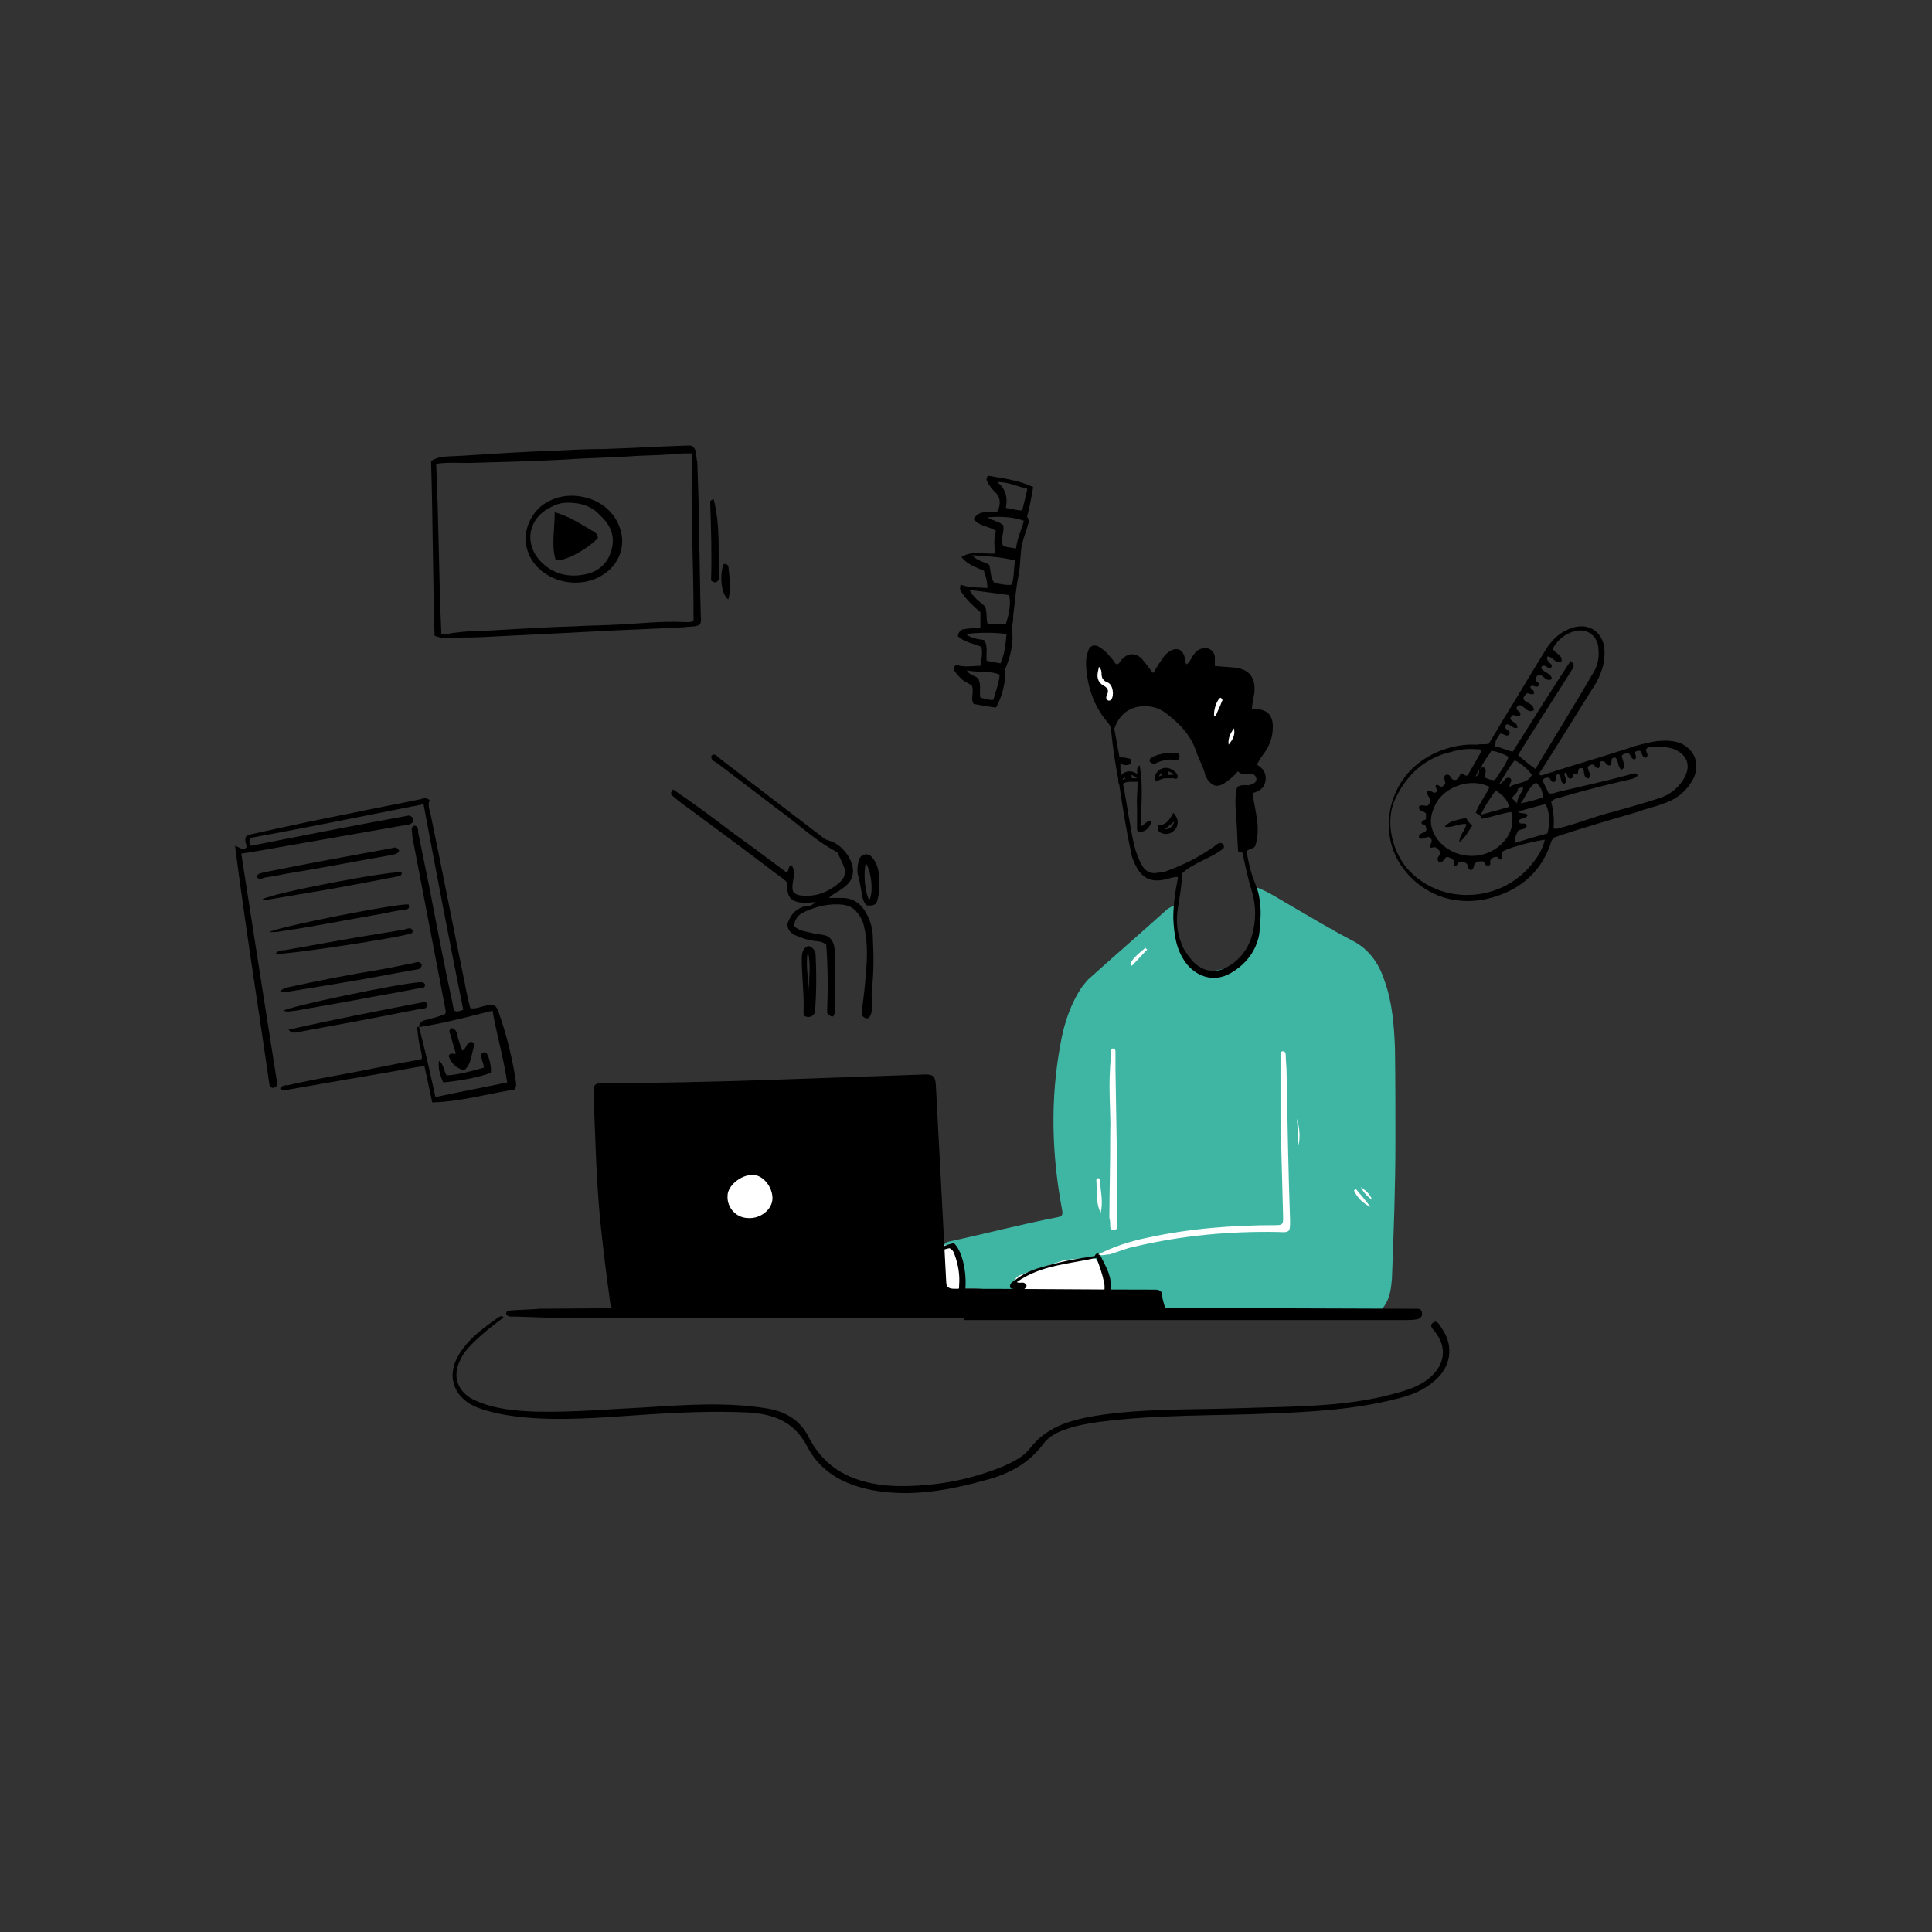 <svg xmlns="http://www.w3.org/2000/svg" xmlns:xlink="http://www.w3.org/1999/xlink" id="New_group_xA0_Image_00000015333114757526368500000014180444104184073384_" x="0px" y="0px" viewBox="0 0 1333.3 1333.3" style="enable-background:new 0 0 1333.3 1333.3;" xml:space="preserve"><rect x="0" y="0" width="1333.3" height="1333.3" fill="#333333" stroke="none"/> <style type="text/css"> .st0{fill:#3FB6A4;} .st1{fill:#FFFFFF;} </style> <g> <g> <g> <path class="st0" d="M963,787.6c0,31.6-1.2,63.2-2.4,94.8c-0.6,6.6-1.2,13.1-5.4,19.1c-4.2,6-6,6-13.1,4.2 c-6-1.8-12.5-1.8-19.1,0.6c-4.2,1.2-8.9,3-13.7,3c-3.6,0-7.2,0-8.3-4.2c-0.6-2.4-3-1.2-4.8-1.8c-14.3-1.8-28,1.8-41.7,4.2 c-3,0.6-6,1.2-8.9,1.8c-10.1,1.2-20.3,0-30.4-0.6c-3.6-0.6-7.2,0.6-10.7,0c-4.2,0-5.4-1.8-2.4-4.8c1.8-1.8,0.6-3.6,0-4.8 c-0.6-1.8-2.4-0.6-3.6-0.6c-3,0.6-6,1.2-8.9,1.2s-6,0.6-6-4.2c0-1.8-1.8-1.2-3-1.8c-11.3-3.6-23.3-1.2-35.2-0.6 c-19.1,1.2-38.2,3-57.2-1.8c-9.5-2.4-18.5-2.4-28-1.8c-8.3,0.6-8.9,0.6-8.3-8.3c0.6-6.6-2.4-13.1-1.2-19.7c0.6-3,1.8-4.2,4.8-4.8 c25-5.4,49.5-11.9,74.5-16.7c3-0.6,3.6-1.8,3-4.8c-7.2-38.2-8.3-76.3-1.2-114.5c2.4-14.3,7.2-28.6,15.5-40.5 c1.2-1.2,2.4-3,3.6-4.2c17.9-16.1,35.8-31.6,53.7-47.7c1.2-1.2,2.4-1.8,3.6-2.4c0.6-0.6,1.8-0.6,2.4,0c0.6,0.6,0.6,1.8,0.6,2.4 c-1.8,4.2-0.6,8.3-0.6,11.9c0,3.6,1.2,7.2,3.6,10.1c4.2,5.4,5.4,11.9,9.5,16.7c1.8,1.8,3,3,5.4,3.6c1.8,0.6,3,0.6,11.9-1.2 c7.2-1.8,10.7-2.4,12.5-4.8c1.2-2.4,3-3.6,5.4-4.8c6.6-3.6,7.8-10.1,8.9-16.7c1.8-7.8,1.2-15.5,0.6-23.3c0-1.8-1.2-3-2.4-4.2 c-1.2-1.2-3.6-1.2-2.4-3.6c1.2-1.8,3,0,4.2,0.6c7.8,3,14.9,7.8,22.1,11.9c14.3,8.3,29.2,17.3,44.1,25c11.3,6,17.9,16.1,21.5,27.4 c5.4,14.9,6.6,31,7.2,47.1C963,745.8,963,766.7,963,787.6z"></path> </g> </g> </g> <g> <path d="M788.3,569.9c-0.6,0-1.2,0-1.2-0.6c0.6-13.7,1.8-27.4-0.6-41.1c-0.6,0.6-1.2,0.6-1.2,1.2c-0.6,1.2-0.6,2.4-0.6,2.4 c1.2,8.3-0.6,17.3,0,26.2c0,3.6,0,8.3,0,14.3c0,1.2,0.6,1.8,1.8,1.8c4.2,0,7.2-3,8.3-7.8C791.8,566.3,790.6,568.1,788.3,569.9z"></path> </g> <g> <path d="M878.3,503.1c0.6-7.8-2.4-13.7-11.9-13.7c-0.6,0-1.2,0-2.4,0c0-4.8,1.8-9.5,1.8-13.7c0-8.9-4.2-13.7-13.1-14.9 c-4.8-0.6-8.9-0.6-14.3-1.2c0-2.4,0-4.2,0-6c-0.6-5.4-5.4-7.8-10.7-5.4c-2.4,1.2-4.2,3.6-5.4,6c-1.2,1.8-1.8,3.6-3.6,4.2 c-1.2-1.8-0.6-3.6-1.2-4.8c-1.2-5.4-5.4-7.2-10.1-4.2c-3,1.8-4.8,4.2-6.6,7.2c-1.8,2.4-3,4.8-4.8,7.8c-1.8-1.2-2.4-3-3.6-4.2 c-1.2-1.8-3-3.6-4.2-5.4c-4.8-4.8-10.1-4.2-14.3,0.6c-1.2,1.2-1.2,3-3.6,3c-0.6-0.6-1.2-1.2-1.8-2.4c-3-3.6-5.4-6.6-8.9-8.9 c-4.2-3-7.8-1.8-8.9,3c-1.2,3-1.2,5.4-1.2,8.3c0.6,14.3,4.8,28,14.3,39.4c1.8,1.8,3,4.2,3,6.6c1.2,11.9,3,23.9,5.4,35.8 c2.4,16.1,4.8,31.6,8.3,47.7c0.6,4.2,2.4,7.8,4.2,11.3c4.8,7.8,10.7,9.5,19.1,7.8c3-0.6,5.4-1.8,8.9-1.8c0,0.6,0.6,1.2,0,1.8 c-1.8,8.9-3,17.9-3,26.8c0.6,11.3,1.8,21.5,8.9,31c6,7.8,17.9,14.3,31,6.6c7.2-4.2,13.1-10.1,16.7-17.9c1.8-4.2,3-8.3,3-12.5 c1.2-10.7,1.2-20.9-3-31c-3-7.2-4.8-14.9-6-22.7c2.4-1.8,5.4-1.8,6-3.6c4.2-13.1-0.6-24.4-1.8-36.4c4.8-1.2,8.3-3.6,8.9-8.9 c0.6-4.8-1.8-8.3-6-10.7c1.2-2.4,2.4-4.2,3.6-6C875.3,516.3,878.3,509.7,878.3,503.1z M867,537.1c0.6,2.4-1.8,4.2-5.4,4.8 c-2.4,0-4.8-0.6-7.8,1.2c-1.8,6.6-1.2,14.3-0.6,21.5c0.6,7.2,0.6,14.9,1.2,22.1c0,1.8,1.8,1.2,3,1.8c1.8,8.3,3.6,16.7,6,25 c3.6,10.7,3.6,21.5,0.6,32.2c-3,10.1-8.9,17.3-17.9,22.1c-9.5,4.8-17.9,1.2-23.3-4.8c-8.9-10.1-11.9-22.1-10.1-35.2 c1.2-8.3,3-16.7,3-25c8.3-7.8,19.7-10.1,28.6-17.3c0.6-1.2,0.6-2.4-1.2-3.6c-2.4-0.6-3.6,1.2-5.4,2.4 c-10.1,7.2-20.9,12.5-32.2,16.7c-1.8,0.6-3.6,1.2-6,1.2c-4.8,1.2-8.9-0.6-11.3-4.8c-2.4-4.2-4.2-8.9-5.4-13.7 c-3-13.1-4.8-26.8-7.2-40c-0.6-1.8-0.6-3.6-1.2-5.4c-0.6-3.6-1.2-6.6-1.2-7.2c0-1.2,0-2.4,0-4.2c3,1.8,6,1.2,7.2,0 c0.6-0.6,0.6-1.8,0-2.4c0-0.6-0.6-1.2-2.4-1.2c-1.2-0.6-3-0.6-5.4-0.6c-1.2-6.6-2.4-13.1-3.6-19.7c3-8.9,8.9-14.3,17.9-15.5 c6.6-0.6,12.5,0.6,17.9,4.8c9.5,7.2,17.3,15.5,20.9,26.8c1.8,5.4,4.8,10.1,6,15.5c0,1.2,1.2,2.4,1.8,3.6c3,4.2,6.6,5.4,11.3,2.4 c3.6-2.4,6.6-4.8,9.5-8.3c1.8,1.8,4.2,2.4,6.6,1.8C864.6,533.5,866.4,534.7,867,537.1z"></path> </g> <g> <path d="M1027.4,513.3c3.6-6,7.2-11.9,10.7-17.9c10.1-16.1,19.7-32.8,29.8-48.9c4.2-6,9.5-10.7,16.7-13.1 c11.9-4.2,23.3,3,22.7,17.9c0,7.2-2.4,13.7-6,20.3c-12.5,19.7-24.4,39.4-37,59c-0.6,1.2-2.4,2.4-1.8,4.2c1.2,0.6,3,0,4.2-0.6 c18.5-6,37-11.3,55.5-17.3c6.6-2.4,13.7-4.2,20.9-5.4c5.4-0.6,10.7-0.6,16.1,1.2c10.1,4.2,14.3,14.3,9.5,24.4 c-4.2,8.3-11.3,14.3-20.3,17.3c-6,2.4-12.5,3.6-18.5,6c-18.5,5.4-37,10.7-54.9,16.7c-1.2,0.6-1.8,0.6-3,1.2 c-0.6,0.6-0.6,1.2-1.2,1.8c-6,19.7-19.7,32.8-39.4,38.8c-24.4,7.8-50.7,0-65.6-23.3c-7.2-11.9-8.9-25-6-38.8 c7.8-32.2,38.2-44.1,59.6-42.9C1022,513.3,1024.4,513.9,1027.4,513.3z M1020.8,531.2c-0.6,1.2-1.8,2.4-2.4,4.8 C1020.8,534.7,1020.8,532.9,1020.8,531.2c0.6-0.6,1.2-0.6,1.2-1.2c1.2-0.6,2.4-0.6,3,0.6c1.2,2.4-1.2,4.2,0,6 c1.8,1.2,4.2,1.8,6.6,1.8c3.6-5.4,7.2-10.1,9.5-16.1c-4.2-2.4-7.8-3.6-11.9-4.2c-2.4,4.2-5.4,7.2-7.2,11.9 C1021.4,530.6,1020.8,531.2,1020.8,531.2z M1066.1,579.5c-8.9,1.2-26.8,6-29.2,8.3c-0.6,1.8,0.6,3.6-1.2,5.4 c-1.8,0-1.8-2.4-3.6-1.8c-1.2,0-2.4,0.6-3.6,2.4c-0.6,0.6,1.2,3.6-1.8,3.6c-2.4,0-1.8-3-3.6-3s-3.6,0-4.8,1.2 c-1.8,1.2-0.6,4.8-3.6,4.8c-2.4-1.2-1.2-3.6-3-4.8c-1.2-0.6-3-0.6-4.8-0.6c-1.2,0-0.6,3-3,2.4c-1.2-1.2,0-3-1.2-4.2 c-1.2-0.6-2.4-1.8-4.2-1.8c-1.8,0.6-2.4,4.2-5.4,3.6c-1.2-1.2-1.2-2.4-0.6-3.6c0.6-1.2,1.8-1.8,1.2-3.6c-0.6-1.2-1.8-2.4-3-3 c-1.8-0.6-3,1.2-4.2-0.6c1.2-2.4,3-4.8-0.6-6.6c-2.4,0-4.2,2.4-6.6,0.6c-0.6-3.6,3.6-3,4.8-4.8c0.6-1.2,0-2.4-0.6-4.2 c0-0.6-3,0.6-2.4-1.8c0.6-1.8,3-1.2,3-2.4c0-1.2,0-2.4,0-3.6c-1.2-1.8-5.4-1.2-4.8-4.8c1.8-1.8,4.2,0,6-0.6c1.2-1.2,2.4-3,1.8-4.8 c-1.8-1.8-1.8-2.4-2.4-4.8c2.4-2.4,4.8,2.4,6.6,0c1.2-1.8-1.8-3.6,0-4.8c1.8,0,2.4,1.8,4.2,1.2c0.6-0.6,1.2-1.2,1.8-1.8 c0.6-2.4-1.8-3.6,0-6c3.6-1.8,3.6,2.4,5.4,3c3.6,1.2,4.2-2.4,5.4-4.2c2.4-0.6,2.4,2.4,4.8,1.2c3-5.4,6.6-11.3,9.5-16.7 c-1.2-1.8-2.4-1.2-3-1.2c-6-0.6-11.9,0-17.9,1.8c-18.5,4.2-31,16.1-38.8,32.8c-7.2,15.5-1.8,37.6,10.7,50.1 c22.1,22.1,59.6,20.9,81.1-2.4C1060.2,593.2,1064.3,587.2,1066.1,579.5z M1072.1,571.7c2.4,0.6,3.6,0,5.4-0.6 c11.9-3,23.3-7.8,35.2-10.7c10.7-3,21.5-6,32.2-9.5c7.8-2.4,14.3-7.8,17.9-14.9c4.2-8.3,1.2-15.5-7.8-19.1 c-5.4-1.8-11.3-1.8-16.7-1.2c-1.2,0-1.8,0.6-2.4,1.8c0,1.8,2.4,3.6,0,5.4c-3,0-2.4-3.6-4.2-4.8c-1.2,0-1.8,0-3,0.6 c-1.2,1.8,1.8,3.6-0.6,5.4c-2.4,0-2.4-3-4.2-4.2c-1.8,0-3.6,0-4.8,1.8c2.4,7.8,2.4,7.8,0,9.5c-3-1.8-1.8-6-4.2-8.3 c-4.8-0.6-1.2,4.8-4.2,5.4c-2.4,0-2.4-3-4.8-3c-3.6,0-0.6,4.2-3,4.8c-2.4,0-2.4-3-4.2-2.4c-1.2,0-2.4,0.6-3,1.8 c0,2.4,3,4.8,0.6,7.8c-4.2-0.6-2.4-5.4-4.2-7.2c-4.2-0.6-2.4,3-3.6,4.2c-0.6,0-1.8-0.6-2.4-0.6c-0.6,1.2,0,3.6-2.4,3.6 s-1.8-3.6-3.6-4.2c-1.8,2.4,3,5.4-0.6,7.8c-3.6-1.2-1.2-5.4-4.2-6.6c-3,0.6,0,4.2-3,5.4c-2.4,0-1.8-2.4-3.6-3c-1.8,0-3,0-4.2,1.8 c1.2,3,3,6,4.2,8.9c2.4,0.6,4.2,0,5.4-0.6c17.3-4.2,34.6-7.8,51.3-12.5c1.8-0.6,3.6-1.2,4.8,0.6c-1.2,2.4-3.6,2.4-5.4,3 c-16.1,3.6-32.2,7.8-48.3,12.5c-1.8,0.6-4.2,0.6-6,3C1072.1,559.8,1072.7,565.7,1072.1,571.7z M1031.5,515.1 c4.8,0.6,8.3,3,12.5,3.6c13.1-20.9,26.2-41.7,39.9-62.6c3.6,3,1.8,4.8,0.6,6.6c-8.9,14.3-17.9,28-26.8,42.3 c-3.6,5.4-6.6,10.7-10.1,16.1c4.2,3.6,7.8,6.6,11.9,9.5c0.6-0.6,1.2-1.2,1.2-1.8c13.1-21.5,26.2-42.9,38.8-64.4 c3-4.8,4.2-10.1,3.6-16.1c0-8.3-6.6-14.3-14.3-13.1s-13.7,6-17.3,12.5c1.8,3.6,7.2,4.2,6,8.9c-4.2,1.8-6-3.6-9.5-3.6 c-1.2,2.4,0.6,3,1.2,4.2c1.2,1.2,2.4,1.8,1.2,3.6c-2.4,1.2-3.6-2.4-6-1.2c-0.6,0.6-1.2,1.2-0.6,1.8c1.8,3,6.6,3,7.2,7.2 c-4.2,2.4-6-3-8.9-3c-1.2,0.6-2.4,1.8-2.4,3c0,2.4,3,2.4,2.4,4.2c-1.8,3-4.2-1.2-6,1.2c0,1.8,3.6,2.4,2.4,4.8 c-1.8,1.2-3.6-1.2-5.4,0c-0.6,1.2-1.8,1.8-1.8,3.6c1.8,3,7.2,3,7.2,7.8c-4.8,2.4-6.6-3.6-10.1-3.6c-1.2,0.6-1.8,1.2-1.8,2.4 c0,1.8,3.6,1.8,2.4,4.8c-1.8,1.8-3.6-1.2-5.4,0c0,0.6-1.8,1.2-1.2,2.4c1.2,2.4,4.8,2.4,4.8,6c-3,1.2-4.8-2.4-7.2-2.4 c-1.2,0.6-1.2,1.2-1.2,2.4c0.6,1.8,3.6,1.8,3,4.2c-1.8,3-4.2-0.6-6.6,0c-1.2,1.8-2.4,3.6-3,4.8 C1032.1,512.7,1032.1,513.9,1031.5,515.1z M1028,543.1c-12.5-6.6-30.4-0.6-37,11.3c-3,6-4.8,11.9-2.4,18.5 c6.6,17.9,32.2,24.4,47.7,9.5c6-6,8.9-13.1,6.6-22.1c-7.2,1.2-13.7,3.6-20.3,4.8c-0.6-2.4-2.4-3-4.2-4.2 C1020.8,554.4,1025,549.6,1028,543.1z M1048.8,568.1c1.8,0.6,4.2-0.6,4.8,1.8c-0.6,3-4.2,1.8-6,3.6c-1.2,2.4-2.4,4.8-2.4,8.3 c7.8-2.4,15.5-4.8,22.7-6.6c1.8-7.2,1.8-13.7-1.2-20.3c-6.6,1.8-12.5,3-19.1,5.4c2.4,1.8,5.4,0,6.6,2.4c-1.2,2.4-4.2,1.8-5.4,3 C1048.2,565.7,1048.2,566.9,1048.8,568.1z M1034.5,541.3c3.6-1.2,4.2-6,7.8-4.2c1.8,1.8-0.6,3-0.6,6c5.4-3.6,11.9-1.8,15.5-8.3 c-3-4.2-7.2-7.8-11.9-10.1C1041.1,530,1038.1,535.3,1034.5,541.3z M1032.1,545.5c-3.6,5.4-7.2,10.1-10.1,16.7 c7.2-1.8,13.1-3.6,19.7-5.4C1039.9,551.4,1036.9,548.4,1032.1,545.5z M1064.9,550.2c-0.6-4.8-1.2-6.6-4.8-10.1 c-5.4,3-6.6,8.9-10.7,14.3C1055.4,553.2,1060.2,552,1064.9,550.2z M1047,554.4c0-4.8,3.6-7.2,4.2-10.7c-1.2-0.6-2.4,0-3.6,0.6 c0,3-3,4.2-4.2,6.6C1044.7,552,1045.8,553.2,1047,554.4z"></path> </g> <g> <path d="M289.2,708.8c0-3,1.8-4.2,4.2-4.8c4.8-1.2,9.5-2.4,13.7-4.2c1.2-1.8,0-3,0-4.8c-7.2-37.6-14.3-74.5-21.5-112.1 c-0.6-3-1.2-5.4-1.2-8.3c0-1.2-1.2-3,1.2-4.8c3,0,3,2.4,3,4.8c2.4,11.9,4.8,23.3,7.2,35.2c5.4,28,10.7,56,16.7,83.5 c0,1.2,0.6,3,1.2,4.2c1.8,1.2,3.6,0,6-0.6c-9.5-47.1-18.5-94.2-27.4-141.9c-39.9,7.8-79.9,16.1-119.8,23.3 c-0.6,2.4-0.6,3.6,0.6,5.4c36.4-7.2,72.7-14.3,109.1-20.9c2.4,0.6,3,1.8,3,4.2c0,0.6-0.6,0.6-1.2,1.2c-1.2,0.6-2.4,1.2-4.2,1.2 c-34,6-68,11.9-102,17.9c-3.6,0.6-7.2,1.2-11.3,1.8c8.3,53.7,16.7,107.3,25,159.8c-2.4,2.4-3.6,2.4-5.4,0.6 c-7.8-54.3-16.7-109.7-23.9-165.8c3.6,1.2,5.4,3.6,7.8,1.2c0.6-1.8-1.2-3.6-0.6-6.6c0.6-2.4,3.6-2.4,6-3c21.5-4.8,43.5-9.5,65-13.7 c16.7-3.6,33.4-6.6,50.1-10.1c1.8-0.6,3.6-1.2,6,0.6c-1.8,4.2,0.6,8.3,1.2,12.5c7.8,37.6,14.9,74.5,22.7,112.1 c1.2,6.6,2.4,12.5,4.2,19.1c4.2,0.6,7.2-1.2,10.7-1.8c5.4-1.2,7.2-0.6,8.9,4.8c5.4,15.5,9.5,31.6,11.9,48.3c0,1.2,0.6,3-1.2,4.8 c-18.5,3-37,8.3-56.6,8.9c-1.8-8.9-3.6-16.7-5.4-25c-7.2,0.6-14.3,2.4-21.5,3.6c-24.4,4.2-48.3,8.3-72.1,12.5 c-1.8,0.6-3.6,1.2-6-0.6c1.2-2.4,3.6-2.4,5.4-2.4c13.1-3,26.2-5.4,39.4-7.8c16.7-3,32.8-6.6,49.5-9.5c1.2,0,2.4,0,3.6-1.2 c0-4.2-1.8-8.9-2.4-13.1c0-1.8-0.6-3.6-0.6-6C286.8,709.4,287.4,708.2,289.2,708.8c4.2,16.1,7.8,32.2,11.3,48.3 c16.7-3.6,32.8-6.6,49.5-10.1c-2.4-16.7-7.2-32.8-10.1-49.5c-3,0.6-4.8,1.2-7.2,1.8C318.4,702.9,304.1,706.5,289.2,708.8z"></path> </g> <g> <path d="M299.9,438.7c-1.2-40.5-1.2-80.5-2.4-120.4c2.4-1.8,4.8-2.4,7.2-3c7.2-0.6,13.7-0.6,20.9-1.2c18.5-1.2,37.6-2.4,56-3 c11.3-0.6,23.3-1.2,34.6-1.2c19.1-0.6,38.8-1.8,57.8-2.4c1.2,0,2.4,0,3,0c1.8,1.2,3,2.4,3,4.2c0.6,2.4,0.6,4.8,1.2,7.2 c0.6,16.7,1.2,32.8,1.2,49.5c0.6,18.5,0.6,37.6,1.2,56c0,2.4,0.6,4.2-0.6,6.6c-3,1.8-6.6,1.2-10.1,1.8c-20.9,1.2-42.3,1.8-63.2,3 c-23.9,1.2-47.7,2.4-71.6,3.6c-8.9,0.6-17.3,0.6-26.2,0.6C308.3,440.5,304.1,440.5,299.9,438.7z M477.6,312.9c-2.4,0-4.8,0-6.6,0 c-10.7,1.2-22.1,1.2-32.8,1.8c-15.5,1.2-31.6,1.2-47.1,2.4c-22.7,1.2-45.3,1.8-68,2.4c-7.2,0-14.3-0.6-22.1,0.6 c1.8,39.4,1.8,78.1,3.6,117.5c3,0,4.8,0,6.6-0.6c8.3-1.2,17.3-1.8,25.6-1.8c20.3-1.2,39.9-2.4,60.2-3c10.1-0.6,20.3-0.6,29.8-1.2 c14.3-0.6,28.6-2.4,43.5-1.8c3,0,5.4,0.6,8.3-0.6C478.8,389.8,476.4,351.7,477.6,312.9z"></path> </g> <g> <path d="M698.2,433.4c1.8,10.7-1.2,20.3-4.8,29.2c1.2,6-1.8,18.5-6,25.6c-2.4,0-12.5-1.8-15.5-2.4c-2.4-4.2,0.6-8.3-1.2-12.5 c-1.8-1.8-4.8-2.4-7.2-4.8c-1.8-1.8-4.2-4.2-5.4-6.6c0-1.8,0.6-2.4,2.4-3c4.8,1.8,10.1,0.6,16.1,0.6c0.6-4.8,1.8-8.3,0.6-13.1 c-5.4-2.4-11.3-3-16.1-7.2c0-2.4,1.2-3.6,3-4.8c3.6-0.6,8.3-1.2,12.5-1.2c0-3.6,0-7.2,0-10.7c-4.2-3.6-8.9-7.8-12.5-13.1 c-1.8-2.4-1.8-2.4-1.2-6c6,2.4,11.9,1.8,18.5,2.4c0-4.8-1.2-8.3-2.4-11.9c-5.4-2.4-11.3-4.2-15.5-9.5c7.8-4.8,15.5-1.8,23.3-2.4 c-0.6-5.4-1.2-10.7,0.6-15.5c-4.8-3.6-11.3-3-15.5-8.3c4.2-7.2,11.3-3.6,16.7-5.4c1.8-4.8,2.4-9.5-2.4-13.7 c-1.8-1.8-3.6-4.2-4.8-6.6c-0.6-1.2-1.2-2.4,0.6-4.2c10.1,1.8,20.9,3,31,7.8c-1.2,7.2-2.4,13.7-4.2,20.3c0.6,1.2,1.2,2.4,1.2,3.6 c-1.8,7.2-4.8,13.1-5.4,20.3c-0.6,6-0.6,11.9-1.8,17.3c-1.8,8.9-2.4,18.5-3.6,27.4C699.4,427.4,698.8,430.4,698.2,433.4z M681.5,430.4c4.2,0,8.3,0.6,12.5,0.6c3-8.9,3.6-15.5,2.4-20.3c-8.9-1.2-17.3-2.4-27.4-3.6c3,5.4,7.2,8.3,10.7,11.3 C681.5,422.6,680.3,426.2,681.5,430.4z M682.7,389.8c1.2,4.2,0.6,8.9,3.6,12.5c3.6,0.6,7.8,1.8,11.9,1.2c1.8-5.4,1.2-10.7,2.4-16.7 c-9.5-2.4-19.1-3-29.8-3.6C675,387.5,679.1,387.5,682.7,389.8z M666.6,437.5c3.6,3,8.3,3.6,12.5,4.2c3,4.2,1.2,9.5,1.8,14.3 c3,0.6,6,1.2,9.5,1.8c3-6.6,3.6-13.1,4.2-20.3C685.7,436.4,676.2,436.4,666.6,437.5z M706.6,359.4c-8.3-3-16.7-3-25-2.4 c3,2.4,7.2,2.4,10.7,5.4c1.2,4.8-2.4,9.5,0,14.3c3,1.2,6,1.2,8.9,1.8C701.8,372,704.8,366,706.6,359.4z M689.9,465.6 c-7.2-3-14.9-1.2-22.7-3c2.4,4.2,7.2,3.6,8.3,6.6c1.8,4.8,0,8.9,1.2,12.5c3,0,5.4,1.8,8.9,1.2C686.9,477.5,689.3,472.1,689.9,465.6 z M694.1,350.5c4.2,0.6,7.8,1.8,11.3,1.8c1.2-4.8,2.4-9.5,3.6-14.9c-7.2-1.8-13.1-4.8-20.9-4.8 C693.5,336.8,695.8,342.7,694.1,350.5z"></path> </g> <g> <path d="M562.9,622.4c-3,0.6-6,0.6-8.9,0.6c-7.8-0.6-10.7-3.6-10.7-11.3c0-0.6,0-1.2,0-2.4c-1.8-2.4-4.8-4.2-7.2-6 c-22.7-17.3-45.3-34-68-50.7c-1.2-1.2-3-2.4-4.2-3.6c-1.2-1.2-1.2-1.8,0.6-4.2c13.1,8.9,26.2,18.5,39.4,28.6 c13.1,9.5,26.2,19.1,38.8,28.6c2.4-1.2,0.6-4.2,3.6-4.8c4.2,6-1.2,12.5,1.2,18.5c3,3,7.8,2.4,11.9,2.4c7.2-0.6,13.1-3.6,18.5-7.8 c5.4-4.2,6.6-8.3,3.6-14.3c-1.2-2.4-2.4-5.4-3.6-7.8c-12.5-6.6-22.7-15.5-33.4-23.9c-16.7-12.5-32.8-25-49.5-37.6 c-1.8-1.2-4.2-1.8-4.2-4.8c1.8-2.4,3.6-0.6,4.8,0.6c6,4.8,12.5,9.5,18.5,14.3c17.9,13.7,35.8,27.4,53.7,41.1c1.2,1.2,3,1.8,4.8,2.4 c8.3,2.4,16.1,12.5,16.1,20.9c0,5.4-3,8.9-7.2,11.9c-3,2.4-6.6,3.6-9.5,6.6c3,0,6,0,8.9,0c8.3,0,13.7,4.2,17.3,11.3 c3,5.4,4.2,11.3,4.2,17.3c0.6,11.3,0.6,22.7-0.6,34c-0.6,4.2,0,8.3,0,12.5c0,3-0.6,6-2.4,7.8c-2.4,0.6-3.6-0.6-4.8-2.4 c0.6-7.2,1.8-14.3,2.4-21.5c1.2-13.1,2.4-26.2-0.6-38.8c-0.6-3.6-2.4-7.2-4.8-10.1c-2.4-3-5.4-4.8-9.5-5.4 c-10.1-1.2-19.1,1.2-28,5.4c-3.6,1.8-6,5.4-6,9.5c4.2,3.6,8.9,3.6,13.1,4.8c2.4,0.6,4.8,0.6,7.2,1.2c3.6,0.6,6,3,7.2,7.2 c1.2,6.6,0.6,13.1,0.6,19.1c0,8.3,0,16.7,0,25c0,1.8,0,3-1.2,4.8c-1.8,0.6-3-1.2-4.2-2.4c0.6-15.5,0.6-31.6-0.6-47.1 c-2.4-1.8-4.8-2.4-7.2-2.4c-4.8-0.6-8.9-1.8-13.1-3.6c-3-1.2-6-3-6.6-7.8c1.8-6,4.8-10.1,11.3-12.5 C558.1,626,560.5,624.8,562.9,622.4C562.9,622.4,563.5,622.4,562.9,622.4C563.5,622.4,562.9,622.4,562.9,622.4z"></path> </g> <g> <path d="M177.1,605.1c0.6-2.4,3-2.4,4.8-3c29.2-6,59-11.3,88.2-16.7c1.8-0.6,4.2-1.2,5.4,1.8c-1.2,2.4-3.6,2.4-6,3 c-20.9,3.6-42.3,7.8-63.2,11.3c-7.8,1.2-16.1,3-23.9,4.2C180.7,606.3,178.9,607.5,177.1,605.1z"></path> </g> <g> <g> <g> <path d="M665.4,909.8c-87.1,0-173.5,0-260.6,0c-16.1,0-32.8-0.6-48.9-1.2c-1.2,0-2.4,0-3.6,0c-1.2,0-2.4-0.6-3-1.8 c0-1.8,1.2-2.4,3-2.4c6.6-0.6,13.7-0.6,20.3-1.2c200.9-1.8,401.9-0.6,602.2,0c1.2,0,2.4,0,3.6,0c1.8,0,3,1.2,3,3.6 c0,1.8-1.2,3-3,3.6c-3,0.6-6,0.6-8.3,0.6c-102,0-203.9,0-305.3,0C665.4,910.4,665.4,909.8,665.4,909.8z"></path> </g> <g> <path d="M347.6,909.2c-8.3,6-15.5,11.9-22.1,18.5c-3,3-6,6.6-7.8,10.7c-6,11.3-1.8,22.7,10.1,28c13.1,6,27.4,7.2,41.7,7.8 c25.6,0.6,51.3-1.8,76.9-3c27.4-1.8,54.9-3.6,81.7,0.6c13.1,1.8,23.9,7.8,29.8,19.7c12.5,24.4,34,32.8,59.6,34 c25.6,0.6,50.7-3.6,75.1-13.7c6.6-3,13.1-6,17.9-11.9c11.3-14.9,27.4-19.7,44.7-22.7c33.4-5.4,67.4-4.2,100.8-5.4 c33.4-1.2,66.8-0.6,99.6-8.3c11.3-3,23.3-5.4,32.2-13.7s10.7-19.1,3.6-29.2c-1.2-2.4-6-5.4-2.4-7.8c3-2.4,4.8,2.4,6.6,4.8 c7.8,11.9,5.4,25.6-4.8,34.6c-7.8,7.2-16.7,10.7-26.8,13.1c-28,7.2-56,8.9-84.7,10.1c-40.5,1.8-81.1,0.6-121.6,6 c-7.8,1.2-15.5,2.4-23.3,5.4c-5.4,1.8-10.7,4.8-14.3,9.5c-10.1,13.7-23.9,20.9-39.4,25c-25.6,7.2-51.9,11.9-78.1,7.2 c-19.1-3.6-35.8-11.9-45.3-29.8c-8.9-17.3-22.7-22.7-40.5-23.9c-25.6-1.2-50.7,0-76.3,1.8c-27.4,1.8-54.9,4.2-82.3,1.2 c-10.1-1.2-19.7-3-29.2-6.6c-16.1-6.6-21.5-22.1-11.9-37c6.6-10.7,16.7-17.9,26.8-25c0.6-0.6,1.8-0.6,2.4-1.2 C346.4,908.6,347,908.6,347.6,909.2z"></path> </g> <g> <path class="st1" d="M766.2,888.9c0,4.2-6.6,8.3-10.1,6.6c-3.6-1.8-7.2-3-11.3,0c-3.6,3-7.2,0.6-10.1-1.2c-3-1.2-5.4-2.4-8.9-1.2 c-6.6,1.8-13.1,0-19.1-1.2c-2.4-0.6-6-4.8-6-7.8c-0.6-3,3.6-4.2,6.6-5.4c7.8-2.4,15.5-5.4,23.3-7.8c6.6-2.4,13.1-1.8,19.7-3 c3.6-0.6,7.8,1.2,10.1,4.8C763.8,877.6,764.4,883.6,766.2,888.9z"></path> </g> <g> <path class="st1" d="M664.8,876.4c-0.6,3.6-1.2,7.2-1.8,10.1c-0.6,4.8-5.4,3.6-7.8,4.8c-2.4,0.6-3-3-3-5.4 c-0.6-4.8-0.6-8.9-4.2-12.5c-2.4-3-1.8-7.2,0-10.7c1.8-2.4,4.2-4.2,6.6-3c3.6,1.2,7.2,2.4,8.3,6.6 C663.6,870.4,664.2,873.4,664.8,876.4z"></path> </g> </g> </g> <g> <path d="M759,865.7c1.2,2.4,2.4,4.8,3.6,7.2c4.2,7.8,5.4,16.1,3,25c-0.6,2.4-1.2,4.2-4.2,5.4c-1.2-6.6,1.8-11.9,0.6-17.9 c-1.2-6-3-11.3-5.4-17.3c-18.5,4.2-38.2,4.8-54.9,16.7c2.4,1.2,4.2-0.6,6,1.2c0,0,0,0,0.6,0.6c0.6,1.8-1.2,2.4-2.4,4.2 c1.8,1.2,3,0,4.8,0s3,0,4.2,1.8c1.2,3.6-1.8,6.6-3.6,9.5c-3.6-2.4,0-4.8-0.6-7.8c-3.6-1.2-7.2,1.8-10.1,0c-1.2-1.8,0-3,0-4.2 c-1.2-1.2-3.6,0-3.6-2.4s2.4-3.6,4.2-4.8c5.4-4.2,11.3-6.6,17.3-8.3c11.9-3.6,24.4-6,37-7.8C756.1,865.1,757.3,864.5,759,865.7z"></path> </g> <g> <path d="M193.2,684.4c1.8-2.4,3.6-2.4,5.4-3c21.5-4.8,43.5-8.9,65-12.5c7.2-1.2,14.3-3,21.5-4.2c1.8-0.6,4.8-1.8,6,1.2 c-0.6,3.6-3.6,3-6,3.6c-14.3,2.4-28.6,5.4-43.5,7.8c-14.3,2.4-28.6,4.8-43.5,7.2C197.4,685,196.2,685,193.2,684.4z"></path> </g> <g> <path d="M195.6,697.5c4.2-3,78.1-18.5,94.2-19.7c1.2,0,3,0,3.6,1.8c0,2.4-2.4,2.4-4.2,2.4c-14.9,3-29.8,5.4-44.7,8.3 c-13.7,2.4-26.8,4.8-40.5,7.2C201.5,697.5,199.1,698.7,195.6,697.5z"></path> </g> <g> <path d="M199.1,710.6c31.6-7.2,62.6-13.1,93.6-19.1c1.2,0,1.8,0.6,2.4,1.8c-0.6,3-3,3-5.4,3c-15.5,3-30.4,6-45.9,8.9 c-13.1,2.4-26.2,4.8-38.8,7.2C203.9,712.4,201.5,713.6,199.1,710.6z"></path> </g> <g> <path d="M282,624.2c1.2,3.6-1.8,3.6-3.6,3.6c-7.8,1.2-14.9,3-22.7,4.2c-20.9,3.6-41.1,7.8-62,10.7c-2.4,0.6-4.8,0.6-7.8,0.6 C190.8,639.7,276.1,623,282,624.2z"></path> </g> <g> <path d="M562.3,699.3c-2.4,3-4.8,3-7.2,1.8c0-0.6-0.6-1.2-0.6-1.8c0.6-12.5-1.2-25-1.2-37.6c0-3.6,0.6-7.8,4.8-8.9 c3.6,1.2,4.8,4.2,4.8,6.6C563.5,672.5,563.5,686.2,562.3,699.3z M557.5,657c-1.8,8.9,0.6,18.5,0.6,27.4 C558.1,675.5,559.9,665.9,557.5,657z"></path> </g> <g> <path d="M283.8,640.9c1.2,1.2,1.2,1.8,0.6,3c-6.6,3-89.4,15.5-94.2,14.3c1.8-2.4,4.2-2.4,6-2.4c16.7-3,33.4-6,50.1-8.9 c10.7-1.8,22.1-3.6,32.8-5.4C280.8,640.9,282.6,640.3,283.8,640.9z"></path> </g> <g> <path d="M277.3,602.1c0,3-2.4,2.4-4.2,3c-12.5,2.4-25,4.8-38.2,7.2c-16.1,3-32.2,5.4-48.3,8.3c-1.8,0-3.6,1.2-5.4,0 C187.2,616.4,271.9,600.3,277.3,602.1z"></path> </g> <g> <path d="M598.1,624.8c-3-3-3-6.6-3.6-9.5s-1.2-6.6-1.8-9.5c-1.2-3-1.2-6-0.6-9.5c0.6-3,1.2-6,4.8-6.6s4.8,1.8,6.6,4.2 c1.8,3,3,6.6,3,10.7c0.6,4.8,0.6,10.1-0.6,14.9C605.2,624.2,603.4,625.4,598.1,624.8z M597.5,595.6c-1.8,6.6-0.6,20.9,2.4,25.6 C602.8,616.4,601.6,602.1,597.5,595.6z"></path> </g> <g> <path d="M490.7,400.6c0.6-17.9,0-35.8-0.6-54.3c0-0.6,0.6-1.2,2.4-1.8c4.8,18.5,3,37.6,3.6,55.5 C494.3,402.4,493.1,402.4,490.7,400.6z"></path> </g> <g> <g> <g> <path d="M623.1,909.2c-56-0.6-112.1-1.2-168.1-2.4c-8.9,0-18.5-0.6-27.4-1.8c-4.8-0.6-6-2.4-6.6-6.6c-2.4-17.9-4.8-36.4-6.6-54.3 c-3-29.8-3.6-60.2-4.8-90.6c0-4.2,0.6-6,5.4-6c74.5,0,149.1-3.6,223.6-6c5.4,0,6.6,1.2,7.2,6.6c2.4,45.3,4.8,91.2,7.2,136.5 c0,3.6,1.8,4.8,5.4,4.8c46.5,0,92.4,0.6,138.9,0.6c3,0,4.8,1.2,4.8,4.2c0,2.4,1.2,5.4,1.8,7.8c1.2,6.6,0.6,7.8-6.6,7.8 c-13.1,0-25.6,0-38.8,0C713.1,909.8,668.4,909.8,623.1,909.2L623.1,909.2z"></path> </g> </g> </g> <g> <path d="M658.3,857.9c8.9,8.3,10.7,35.8,4.2,44.7c-1.8-0.6-1.2-1.8-1.8-3c0-4.2,1.2-8.3,1.2-12.5c0.6-7.2-0.6-14.3-3-20.9 c-0.6-1.8-1.2-3.6-3.6-4.8c-4.2,0.6-7.8,3-11.9,3.6C648.1,860.9,652.9,859.1,658.3,857.9z"></path> </g> <g> <path d="M502.6,413.7c-4.8-3.6-6-14.9-3.6-23.9c1.2-1.2,2.4-0.6,3.6,0.6C503.2,398.2,505,405.3,502.6,413.7z"></path> </g> <g> <path d="M798.4,538.9c-0.6,0-0.6,0-1.2-0.6l0,0c-0.6-0.6-0.6-1.2,0-3c0.6-2.4,3.6-5.4,7.2-5.4c3.6,0,6.6,2.4,7.8,4.2 c0.6,1.2,0.6,1.8,0.6,2.4c-0.6,1.2-1.8,1.2-3,0.6c-1.2,0-2.4,0-4.8,0c-2.4,0-3.6,0.6-4.8,1.2C799.6,538.3,799,538.9,798.4,538.9z M805,532.3L805,532.3c-3,0-4.8,2.4-5.4,3.6c1.2-0.6,3-1.2,5.4-1.2c2.4,0,4.2,0,4.8,0l0,0C809.1,533.5,807.3,532.3,805,532.3z"></path> </g> <g> <circle cx="803.8" cy="533.5" r="2.4"></circle> </g> <g> <path d="M799.6,573.5c-0.6-1.2-0.6-3-0.6-4.2c6,0.6,8.3-4.2,10.7-8.3c0.6,0.6,2.4,2.4,3,5.4c0,0,0.6,4.8-3,7.2 C806.7,576.5,801.4,575.9,799.6,573.5z M803.8,572.3c3.6,0,5.4-1.8,6.6-5.4C807.9,568.7,806.2,570.5,803.8,572.3z"></path> </g> <g> <path d="M1016,569.9c-3,4.2-4.8,8.3-8.9,11.3c0-5.4,4.2-7.8,4.8-12.5c-5.4-0.6-10.1,3-14.9,1.8c2.4-3,5.4-4.2,14.9-6 C1012.5,566.3,1014.2,568.1,1016,569.9z"></path> </g> <g> <path d="M320.2,738.7c-6-1.8-8.9-5.4-10.7-10.1c1.8-2.4,3-1.2,4.8-1.2c0-0.6,0.6-1.2,0-1.2c-1.2-4.2-2.4-8.3-3.6-12.5 c-0.6-1.2-1.2-3,1.2-4.2c3.6,1.2,3.6,4.2,4.2,7.2c1.2,3,1.8,6,3,8.3c3-1.2,2.4-6,6.6-6c1.2,0.6,1.8,1.8,1.8,2.4 C325,727.3,325.6,734.5,320.2,738.7z"></path> </g> <g> <path d="M302.9,732.1c3.6,2.4,3,6.6,5.4,10.1c8.3-0.6,17.3-3,25.6-5.4c0-3.6-3-7.2-1.2-10.1c1.2-0.6,2.4-0.6,3,0 c1.8,2.4,3.6,9.5,3,13.7c-10.1,3.6-21.5,5.4-32.8,6.6C303.5,741.6,302.3,737.5,302.9,732.1z"></path> </g> <g> <path d="M394.1,342.1c15.5,0,28.6,8.3,33.4,21.5c4.2,10.7,1.2,22.7-7.8,30.4c-19.7,16.7-52.5,6-56.6-17.9c-1.8-10.1,3-21.5,11.9-28 C380.4,344.5,387,342.1,394.1,342.1z M391.7,346.9c-3,0-7.2,0.6-11.3,3c-15.5,7.2-19.1,24.4-7.8,37c8.3,8.9,19.1,11.9,31,9.5 c9.5-1.8,16.1-7.8,18.5-17.3c2.4-8.9-0.6-16.7-7.8-23.3C409,349.9,401.9,346.9,391.7,346.9z"></path> </g> <g> <path d="M382.8,353.5c10.7,3,19.1,8.9,27.4,13.7c1.8,1.2,2.4,2.4,2.4,4.2c-8.9,8.9-24.4,16.7-29.2,14.9 C380.4,376.1,382.8,366,382.8,353.5z"></path> </g> <g> <g> <g> <path class="st1" d="M757.9,865.7c10.7-5.4,21.5-8.9,32.8-11.3c29.8-6.6,59.6-8.9,90-8.9c4.8,0,4.8-1.2,4.8-5.4 c-0.6-22.7-1.2-45.3-1.8-68c0-12.5,0-25,0-37.6c0-2.4,0-4.2,0-6.6c0-1.2,0-2.4,1.8-2.4c1.2,0,1.8,1.2,1.8,2.4 c0,4.2,0.6,8.3,0.6,12.5c0.6,34,1.2,68,2.4,102c0,7.8,0,8.3-8.3,7.8c-33.4-0.6-66.2,2.4-99,10.1c-6,1.2-11.3,3.6-17.3,5.4 C762.6,865.7,760.8,866.9,757.9,865.7z"></path> </g> <g> <path class="st1" d="M516.4,840.6c-8.3,0-14.9-7.2-14.3-15.5c0-6.6,8.9-14.3,17.3-14.3c7.2,0,13.7,8.3,13.7,16.1 C533.1,834.7,524.7,841.2,516.4,840.6z"></path> </g> <g> <path class="st1" d="M766.2,781c0.6-11.9-1.8-32.2,0.6-52.5c0-0.6,0-1.2,0-2.4c0-1.2,0-3,1.8-2.4c1.2,0,1.2,1.8,1.2,2.4 c0,4.2,0,7.8,0,11.9c0.6,33.4,1.2,66.2,1.2,99.6c0,3,0,6,0,8.9c0,1.2-0.6,2.4-2.4,2.4c-1.8,0-2.4-1.2-2.4-2.4c0-1.8,0-4.2-0.6-6 C765.6,823.9,766.2,806.6,766.2,781z"></path> </g> <g> <path class="st1" d="M758.4,460.2c1.8,1.8,1.8,3.6,1.8,4.8c0,3,1.2,4.8,4.2,6c3.6,1.2,4.8,8.9,2.4,11.9c-0.6,0.6-1.2,0.6-1.8,0.6 c-1.8-0.6-1.8-2.4-1.2-3.6c1.8-3.6,0.6-5.4-3-7.2C756.1,469.1,757.3,465,758.4,460.2z"></path> </g> <g> <path class="st1" d="M759.6,837c-3.6-7.2-2.4-14.9-3-22.7c0-0.6,0.6-1.2,1.2-1.2c1.2,0,1.2,1.2,1.2,1.8 C759.6,822.1,761.4,829.3,759.6,837z"></path> </g> <g> <path class="st1" d="M837.8,493.6c0-4.2,1.2-7.8,3-10.7c0.6-0.6,1.2-1.8,1.8-1.2c1.2,0.6,1.2,1.8,0.6,2.4 c-1.2,3.6-3,6.6-4.2,10.1C838.3,494.2,838.3,494.2,837.8,493.6z"></path> </g> <g> <path class="st1" d="M896.2,790.5c-0.6-6-0.6-12.5-1.2-18.5C896.8,778,897.4,784,896.2,790.5z"></path> </g> <g> <path class="st1" d="M945.7,832.9c-4.8-2.4-8.9-6-11.3-11.3c0.6-0.6,0.6-0.6,1.2-1.2C939.1,824.5,942.7,828.7,945.7,832.9z"></path> </g> <g> <path class="st1" d="M791.8,655.2c-3.6,3.6-7.2,7.8-10.7,11.3c-0.6-0.6-0.6-0.6-1.2-1.2c2.4-4.8,6.6-7.8,10.7-11.3 C790.6,654.6,791.2,655.2,791.8,655.2z"></path> </g> <g> <path class="st1" d="M847.9,513.9c-0.6-4.2,1.2-7.8,3.6-11.3C852.7,506.7,850.9,510.3,847.9,513.9z"></path> </g> <g> <path class="st1" d="M946.9,828.1c-3-2.4-5.4-4.2-7.8-8.9C943.3,822.1,945.7,824.5,946.9,828.1z"></path> </g> </g> </g> <g> <path d="M796,524.6c1.8-1.2,4.8-2.4,8.3-2.4c3-0.6,5.4,0,6.6,0"></path> <path d="M796,527c-0.6,0-1.8-0.6-2.4-1.2c-0.6-1.2,0-2.4,1.2-3c3-1.8,6-2.4,9.5-3c2.4,0,4.8,0,7.8,0c1.2,0,2.4,1.2,1.8,3 c0,1.2-1.8,2.4-3,1.8c-1.8-0.6-4.2-0.6-6,0c-2.4,0-5.4,1.2-7.8,2.4C797.2,527,796.6,527,796,527z"></path> </g> <g> <path d="M773.4,541.3c-0.6,0-0.6,0-1.2-0.6l0,0c-0.6-0.6-0.6-1.2,0-3c0.6-2.4,3.6-5.4,7.2-5.4c3.6,0,6.6,2.4,7.8,4.2 c0.6,1.2,0.6,1.8,0.6,2.4c-0.6,1.2-1.8,1.2-3,0.6c-1.2,0-2.4,0-4.8,0c-2.4,0-3.6,0.6-4.8,1.2C774.5,541.3,774,541.3,773.4,541.3z M779.9,534.7C779.3,534.7,779.3,534.7,779.9,534.7c-3,0-4.8,2.4-5.4,3.6c1.2-0.6,3-1.2,5.4-1.2c2.4,0,4.2,0,4.8,0l0,0 C784.1,536.5,781.7,534.7,779.9,534.7z"></path> </g> <g> <circle cx="778.7" cy="536.5" r="2.4"></circle> </g> </svg>